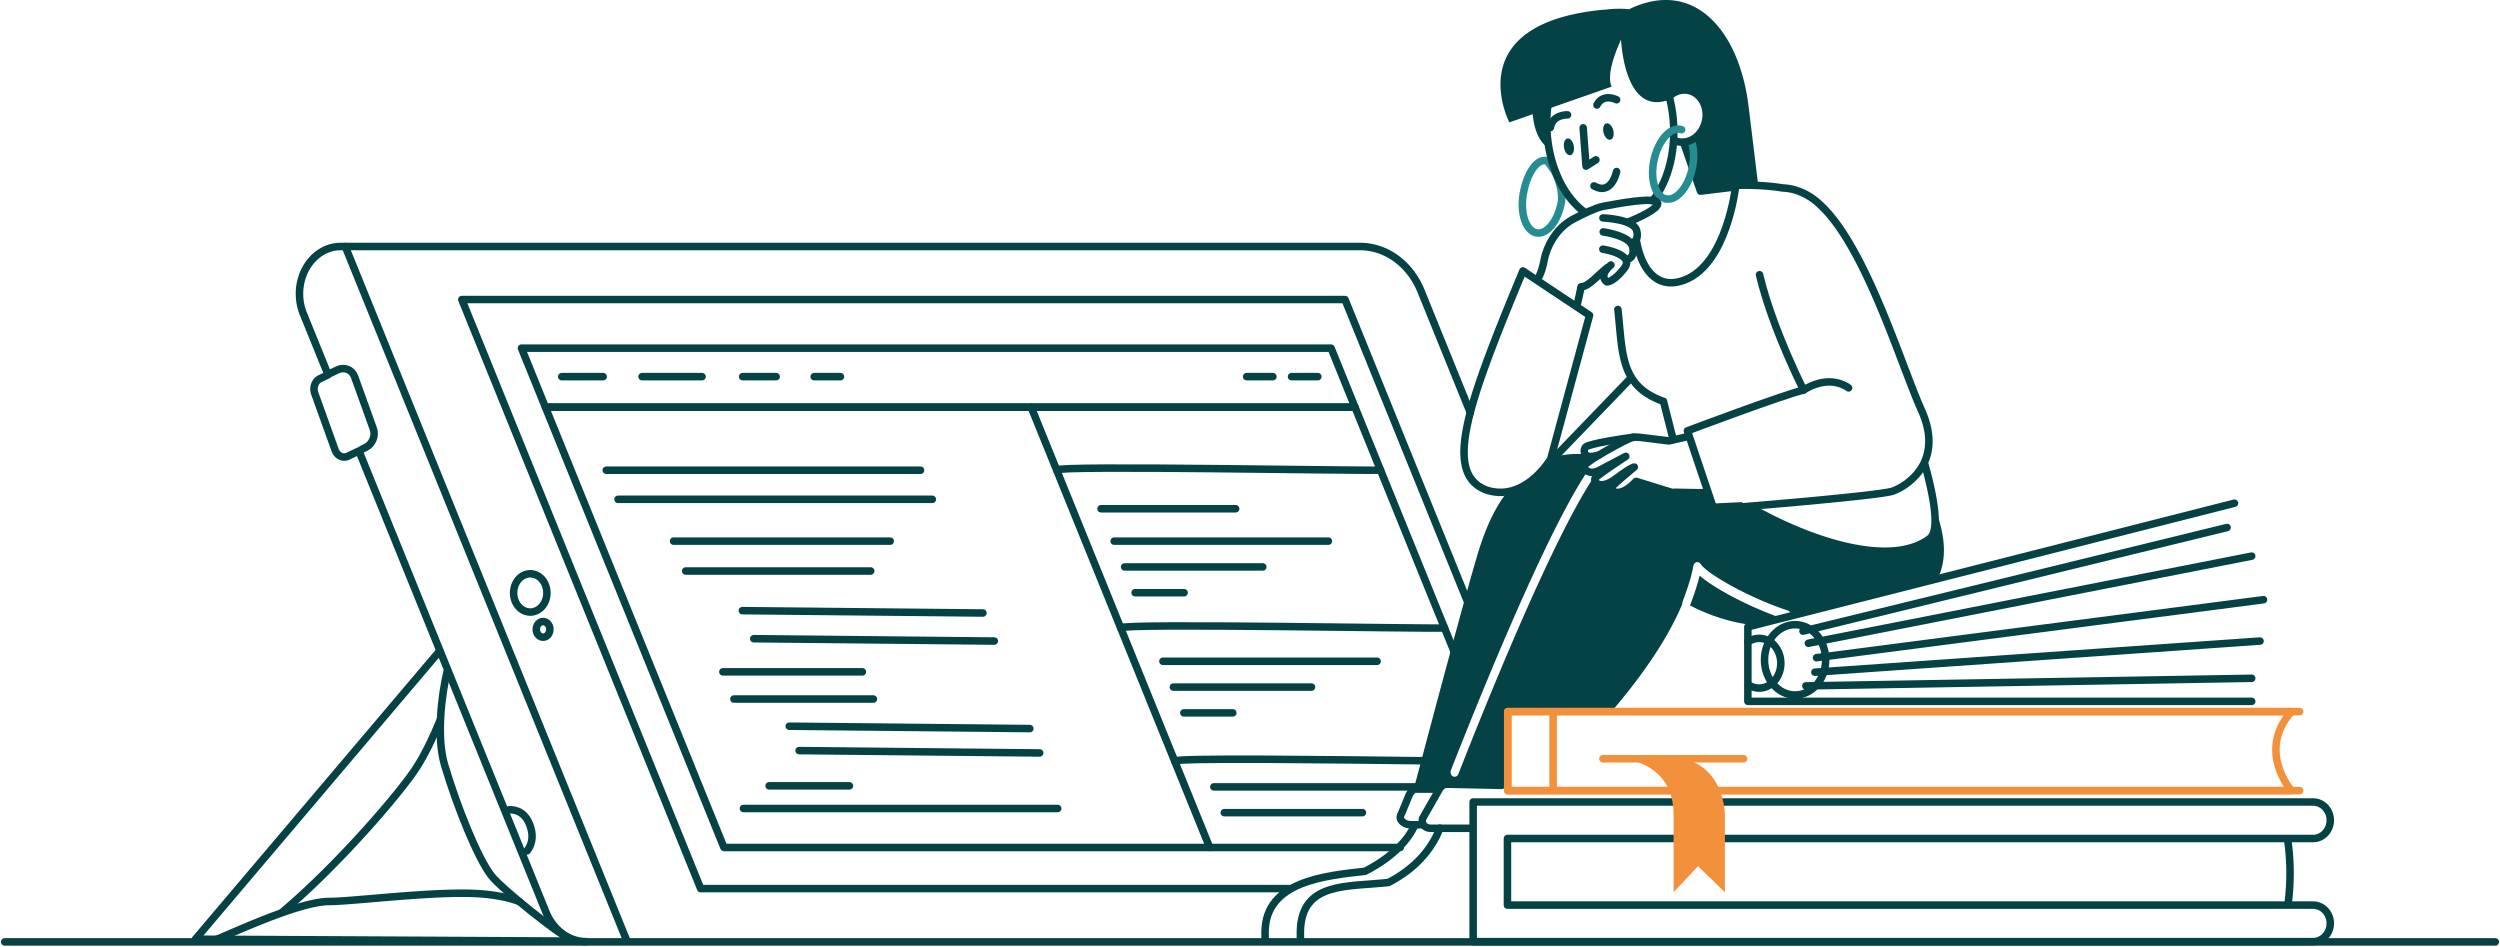 <svg xmlns="http://www.w3.org/2000/svg" width="665" height="252" fill="none"><path stroke="#054245" stroke-linecap="round" stroke-linejoin="round" stroke-width="2" d="M116.963 173.142 51.98 249.825l100.42.502"/><path stroke="#054245" stroke-linecap="round" stroke-linejoin="round" stroke-width="2" d="M118.937 178.627c-1.553 6.491-2.835 17.598-.682 24.836 3.249 10.966 8.756 24.698 12.418 29.441 2.625 3.4 17.538 15.363 21.727 17.44"/><path stroke="#054245" stroke-linecap="round" stroke-linejoin="round" stroke-width="2" d="M75.163 242.578c14.761-12.457 31.339-31.724 35.669-38.488 2.386-3.737 4.694-8.687 6.286-12.611"/><path stroke="#054245" stroke-linecap="round" stroke-linejoin="round" stroke-width="2" d="M138.192 239.858c-3.012-1.27-7.544-1.931-10.891-2.138-11.869-.735-33.3 2.076-39.8 2.076-8.442.046-27.703 9.389-30.993 10.514M391.095 109.718l-13.076-32.243c-1.441-3.558-3.736-6.568-6.615-8.676-2.878-2.108-6.221-3.227-9.634-3.225H90.588c-1.838.001-3.646.535-5.257 1.553-1.611 1.018-2.973 2.486-3.96 4.27-.986 1.782-1.566 3.823-1.685 5.932-.119 2.11.226 4.219 1.004 6.134l6.583 16.232-2.134 1.017c-.64.305-1.148.889-1.414 1.625a3.426 3.426 0 0 0-.002 2.299l5.417 15.086c.266.736.775 1.32 1.415 1.626.64.305 1.36.305 2 .001l2.926-1.391 49.726 122.633c.953 2.356 2.471 4.349 4.375 5.747 1.904 1.397 4.116 2.141 6.375 2.143"/><path stroke="#054245" stroke-linecap="round" stroke-linejoin="round" stroke-width="2" d="M343.051 236.367H186.38L122.841 79.676H357.77l32.957 81.271M274.285 108.302l47.498 117.131"/><path stroke="#054245" stroke-linecap="round" stroke-linejoin="round" stroke-width="2" d="M367.213 125.037c-.722.332-86.685-1.337-86.143 0M384.238 167.026c-.722.336-86.684-1.337-86.139 0M379.851 202.371c-25.457-.29-67.759-.83-67.38.1M292.885 135.326h35.795M296.376 143.942h56.97M299.16 150.806h36.742M301.941 157.666h13.025M309.336 175.903h56.97M312.12 182.763h36.741M314.901 189.623h13.025M322.884 209.31h56.967M325.665 216.169h36.741M161.262 125.082h83.597M164.399 132.818h83.594M197.75 215.057h83.594M179.169 143.942h57.623M182.393 151.89h49.217M197.473 162.433l63.986.627M200.499 169.895l63.986.627M209.938 193.173l63.986.627M212.567 199.659l63.99.627M192.287 178.71h37.106M195.219 185.943h37.106M204.583 209.035h21.355"/><path stroke="#054245" stroke-linecap="round" stroke-linejoin="round" stroke-width="2" d="M372.463 225.433H192.572l-47.498-117.131h215.353l26.801 66.089M149.421 100.188h11.025M197.548 100.188h8.916M216.575 100.188h6.983M343.554 100.188h6.983M331.608 100.188h6.984M170.791 100.188h15.953"/><path stroke="#054245" stroke-linecap="round" stroke-linejoin="round" stroke-width="2" d="M354.065 92.606H138.711l6.363 15.696h215.353l-6.362-15.697ZM135.455 215.397c1.708-.054 4.456.561 5.712 4.721.867 2.87.065 4.9-.982 6.229M87.89 99.283l1.86-.884c1.846-.88 3.89-.075 4.564 1.798l4.998 13.889c.672 1.873-.278 4.103-2.127 4.983l-.91.436M166.591 249.899 91.845 65.574M141.047 162.811c2.447 0 4.431-2.281 4.431-5.095 0-2.814-1.984-5.095-4.431-5.095s-4.43 2.281-4.43 5.095c0 2.814 1.983 5.095 4.43 5.095ZM144.46 169.496c1.001 0 1.812-.933 1.812-2.084 0-1.152-.811-2.085-1.812-2.085s-1.813.933-1.813 2.085c0 1.151.812 2.084 1.813 2.084ZM376.196 219.798c-1.481 3.093-4.958 7.769-13.094 11.963-10.832 1.217-26.24 2.707-26.594 15.85v2.437M378.388 219.379h-3.152c-1.694 0-3.142-1.27-2.691-2.362l2.337-5.656c.234-.56 1.292-1.79 1.877-1.466h5.615"/><path stroke="#054245" stroke-linecap="round" stroke-linejoin="round" stroke-width="2" d="M383.017 220.289c-1.509 3.953-5.127 10.048-13.671 14.45-10.833 1.221-23.088-.27-23.442 12.872v2.438"/><path stroke="#054245" stroke-linecap="round" stroke-linejoin="round" stroke-width="2" d="M391.406 220.334h-10.833c-1.69 0-2.795-1.52-2.048-2.824l4.464-7.815c.239-.359.55-.646.906-.836.357-.191.748-.28 1.141-.26l14.397.303"/><path fill="#054245" d="M514.427 134.504c.621 4.476.361 7.619-1.112 8.74-10.75 8.168-33.827.158-50.051-9.675-4.774.237-7.995.378-7.995.378l-.982-2.965c-3.954.179-8.345-.174-9.497 0l-9.601-2.96c-4.355 4.767-7.222 2.541-6.417 1.47.491-.648 2.56-2.442 4.124-3.762l-.437-.291a66.326 66.326 0 0 0-2.654 1.881c-4.388 3.256-6.139.681-5.449-.203.397-.503 2.921-2.264 5.055-3.704l-.361-.241-3.575 1.889a4.09 4.09 0 0 1-.361.183c-7.738 10.659-20.897 39.19-37.193 80.644a1.16 1.16 0 0 1-.604.652.95.95 0 0 1-.829-.03 1.194 1.194 0 0 1-.568-.695 1.418 1.418 0 0 1 .026-.953c9.19-23.403 25.681-63.627 36.341-79.543-.683-.362-1.011-1.001-.723-1.578.221-.416 1.593-1.375 3.377-2.463-3.839-.706-7.688-.76-11.288.237l-5.731 5.963s-5.965 1.76-8.124 4.904c-2.42 3.529-4.633 8.109-6.5 14.234-3.9 12.715-17.087 62.702-17.087 62.702h24.215l1.174-20.65s18.953.627 27.262.373c7.125-8.338 14.477-18.428 18.633-28.385a1.412 1.412 0 0 1 .083-.636c1.444-3.791 2.441-7.059 2.849-9.484.039-.235.136-.452.28-.625a1.07 1.07 0 0 1 .53-.351.953.953 0 0 1 .61.035c.197.079.369.221.497.41 1.889 2.769 13 9.035 23.251 12.403.232.078.435.242.577.468.141.226.213.5.203.778 14.805-3.347 39.258-8.949 39.183-10.062 2.13-4.476 2.271-10.655-1.131-19.088Z"/><path fill="#054245" d="M449.545 161.017v.025c5.019 2.622 10.356 4.35 15.827 5.124.239-.096 3.449-.831 8.139-1.877-8.377-2.948-17.524-7.765-21.398-11.174a67.054 67.054 0 0 1-2.568 7.902Z"/><path stroke="#054245" stroke-linecap="round" stroke-linejoin="round" stroke-width="2" d="m447.853 37.907 4.481 12.939 9.32-1.138s-2.279 20.5-13.578 24.781c-7.658 2.907-11.519-3.421-12.768-10.31"/><path stroke="#258D92" stroke-linecap="round" stroke-linejoin="round" stroke-width="2" d="M408.564 61.911c-2.787-.677-4.279-5.398-3.336-10.539.942-5.14 3.503-9.293 6.29-8.616l1.806 2.462c1.119 1.761 2.498 5.847 1.993 8.604-.935 5.087-3.904 8.683-6.662 8.11l-.091-.02Z"/><path stroke="#054245" stroke-linecap="round" stroke-linejoin="round" stroke-width="2" d="M439.619 53.415c4.333-5.46 6.5-14.214 5.269-23.34C443.013 16.37 434.08 7.015 424.933 9.17c-9.146 2.155-15.036 15.003-13.162 28.697 1.142 8.305 4.886 15.044 9.7 18.553"/><path stroke="#054245" stroke-linecap="round" stroke-linejoin="round" stroke-width="2" d="m424.511 42.512-2.626 1.681-.761-10.19M430.024 26.537s-3.574-1.852-5.235 1.387M416.964 30.548s-3.972-.166-4.568 3.368"/><path fill="#054245" d="M428.496 37.126c.688-.28.951-1.463.588-2.644-.364-1.18-1.216-1.91-1.904-1.63s-.951 1.464-.588 2.644c.363 1.18 1.215 1.91 1.904 1.63ZM417.793 41.268c.706-.194 1.072-1.343.817-2.565-.254-1.222-1.033-2.055-1.739-1.86-.706.194-1.072 1.342-.817 2.565.255 1.222 1.034 2.055 1.739 1.86Z"/><path stroke="#054245" stroke-linecap="round" stroke-linejoin="round" stroke-width="2" d="M430.018 45.618s-1.279 6.548-6.023 3.832"/><path stroke="#258D92" stroke-linecap="round" stroke-linejoin="round" stroke-width="2" d="M447.304 34.497c-2.741-.884-5.969 2.492-7.222 7.562-1.253 5.07 0 9.882 2.726 10.767l.094.029"/><path fill="#054245" d="M465.199 28.92c-2.318-20.716-14.527-34.834-31.842-26.475a28.367 28.367 0 0 0-6.6.162l-.055-.046c-38.998 3.638-25.208 29.993-25.208 29.993l6.222-2.176c.34 4.227 1.806 7.583 4.304 9.077-.094-.523-.722-7.598-.408-10.435l17.095-5.975c-1.398-2.99.852-8.92 2.484-12.503.271 4.198 2.036 20.198 12.999 15.904.069.274.488-.415.997-1.661 1.176-.734 2.532-.991 3.851-.73 1.318.26 2.522 1.023 3.418 2.167 2.134 2.827 1.773 7.212-.816 9.795a6.188 6.188 0 0 1-2.19 1.441 5.561 5.561 0 0 1-2.505.345 357.278 357.278 0 0 1 5.366 13.06s12.512-1.624 15.383-1.492l-2.495-20.45Z"/><path stroke="#258D92" stroke-linecap="round" stroke-linejoin="round" stroke-width="2" d="M442.916 52.855c2.722.781 5.889-2.582 7.113-7.586.661-2.712.621-5.357 0-7.362"/><path stroke="#054245" stroke-linecap="round" stroke-linejoin="round" stroke-width="2" d="M445.664 37.495a5.465 5.465 0 0 0 3.159.152c1.048-.262 2.019-.829 2.82-1.646 2.586-2.583 2.951-6.968.816-9.796-2.134-2.828-5.979-3.027-8.55-.46M466.036 135.193c15.986 9.052 37.128 15.779 47.279 8.052 2.527-1.927 1.476-9.825-1.445-20.227 1.564-3.384 1.914-7.943-.751-13.865-5.882-13.055-16.227-48.296-29.779-56.888l-.026-.02h-.032a13.86 13.86 0 0 0-1.889-1.001 13.68 13.68 0 0 0-5.236-1.246c-4.838-.805-10.381-.83-14.357-.627M412.45 122.761l20.933-21.734M430.361 82.325c1.293 11.427.451 20.346 12.125 24.441l2.503 9.874"/><path stroke="#054245" stroke-linecap="round" stroke-linejoin="round" stroke-width="2" d="M468.03 73.082c1.928 8.068 5.687 18.27 11.707 30.677-5.59 1.317-30.888 10.847-30.888 10.847l7.019 20.845s43.852-3.459 47.665-4.83c2.044-.735 5.864-2.931 8.002-6.93"/><path stroke="#054245" stroke-linecap="round" stroke-linejoin="round" stroke-width="2" d="M479.737 103.76s6.362-4.48 11.981-.581M434.477 116.35c-2.307.141-11.617 1.703-12.591 2.492-.975.788-.585 3.047 2.029 2.516l1.379-.295"/><path stroke="#054245" stroke-linejoin="round" stroke-width="2" d="m449.542 116-5.612 1.283c-2.791-.286-8.933-1.246-9.627-1.001-2.264.86-12.122 6.229-12.739 7.475-.617 1.245 1.499 2.703 3.903 1.324l6.991-3.691s-7.399 4.858-8.103 5.747c-.704.888 1.062 3.459 5.449.203 4.387-3.255 4.922-3.114 4.922-3.114s-5.142 4.215-5.955 5.286c-.812 1.071 2.062 3.297 6.417-1.47l9.602 2.961c1.152-.175 5.542.178 9.496 0"/><path stroke="#054245" stroke-linecap="round" stroke-linejoin="round" stroke-width="2" d="M432.942 59.15c2.813-1.15 8.197-3.604 8.009-5.036-.264-2.018-11.223.178-14.592.789-1.726.315-4.969 1.86-7.717 3.293-1.77.927-3.356 2.261-4.661 3.921-1.304 1.66-2.298 3.61-2.922 5.729-.527 1.802-.408 2.906-1.567 5.527M419.513 81.062c.722-2.927 1.047-4.78 1.047-4.78 1.979.03 4.427-3.084 7.002-5.09"/><path stroke="#054245" stroke-linecap="round" stroke-linejoin="round" stroke-width="2" d="M426.377 57.967s8.092.279 8.948 3.293c.856 3.015-1.394 3.438-1.394 3.438"/><path stroke="#054245" stroke-linecap="round" stroke-linejoin="round" stroke-width="2" d="M426.453 61.688s7.186.95 7.847 4.031c.661 3.082-1.611 3.322-1.611 3.322"/><path stroke="#054245" stroke-linecap="round" stroke-linejoin="round" stroke-width="2" d="M426.363 66.284s8.626 1.308 5.683 5.095c-2.942 3.787-4.611 3.588-4.611 3.588s-2.448-1.433 1.062-4.476M405.091 72.073l17.726 11.805-10.328 38.202s-6.943 11.859-17.386 8.168c-11.238-4.63-4.633-22.988 9.988-58.175ZM608.612 223.988a63.736 63.736 0 0 1 0 16.581"/><path stroke="#054245" stroke-linecap="round" stroke-linejoin="round" stroke-width="2" d="M615.292 250.468H391.861v-37.135h223.431c2.528 0 4.564 2.172 4.564 4.855 0 2.682-2.044 4.854-4.564 4.854h-214.31v17.718h214.31c2.528 0 4.564 2.176 4.564 4.854 0 2.679-2.044 4.854-4.564 4.854Z"/><path stroke="#F2903C" stroke-linecap="round" stroke-linejoin="round" stroke-width="2" d="M611.706 210.314H401.058v-21.027h210.648"/><path stroke="#F2903C" stroke-linecap="round" stroke-linejoin="round" stroke-width="2" d="M609.511 210.314s-9.259-10.513 0-21.027H401.058v21.027h208.453ZM413.136 189.287v21.027"/><path fill="#F2903C" d="M426.377 201.441s18.799-1.562 18.799 15.289v20.596l6.5-6.902 7.146 6.902V216.73s.054-15.327-15.206-15.327-17.239.038-17.239.038Z"/><path stroke="#F2903C" stroke-linecap="round" stroke-linejoin="round" stroke-width="2" d="M426.377 201.835h37.406"/><path stroke="#054245" stroke-linecap="round" stroke-linejoin="round" stroke-width="2" d="m594.38 133.848-129.449 32.9v19.811h134.021"/><path stroke="#054245" stroke-linecap="round" stroke-linejoin="round" stroke-width="2" d="M464.927 170.792a5.23 5.23 0 0 1 2.865-.982 5.163 5.163 0 0 1 2.907.805c.89.557 1.636 1.376 2.163 2.372.526.997.814 2.135.835 3.301a7.41 7.41 0 0 1-.718 3.337c-.491 1.02-1.207 1.873-2.077 2.472a5.202 5.202 0 0 1-2.875.94 5.184 5.184 0 0 1-2.898-.846"/><path stroke="#054245" stroke-linecap="round" stroke-linejoin="round" stroke-width="2" d="M477.491 184.868c4.491 0 8.132-4.186 8.132-9.351 0-5.164-3.641-9.351-8.132-9.351s-8.132 4.187-8.132 9.351c0 5.165 3.641 9.351 8.132 9.351ZM479.589 167.885l112.82-27.572M481.026 171.107l117.926-23.179M483.188 174.949l118.905-15.43M480.361 182.447l118.591-2.018M482.762 178.802l118.407-8.28M1.25 250.551H663.75"/></svg>